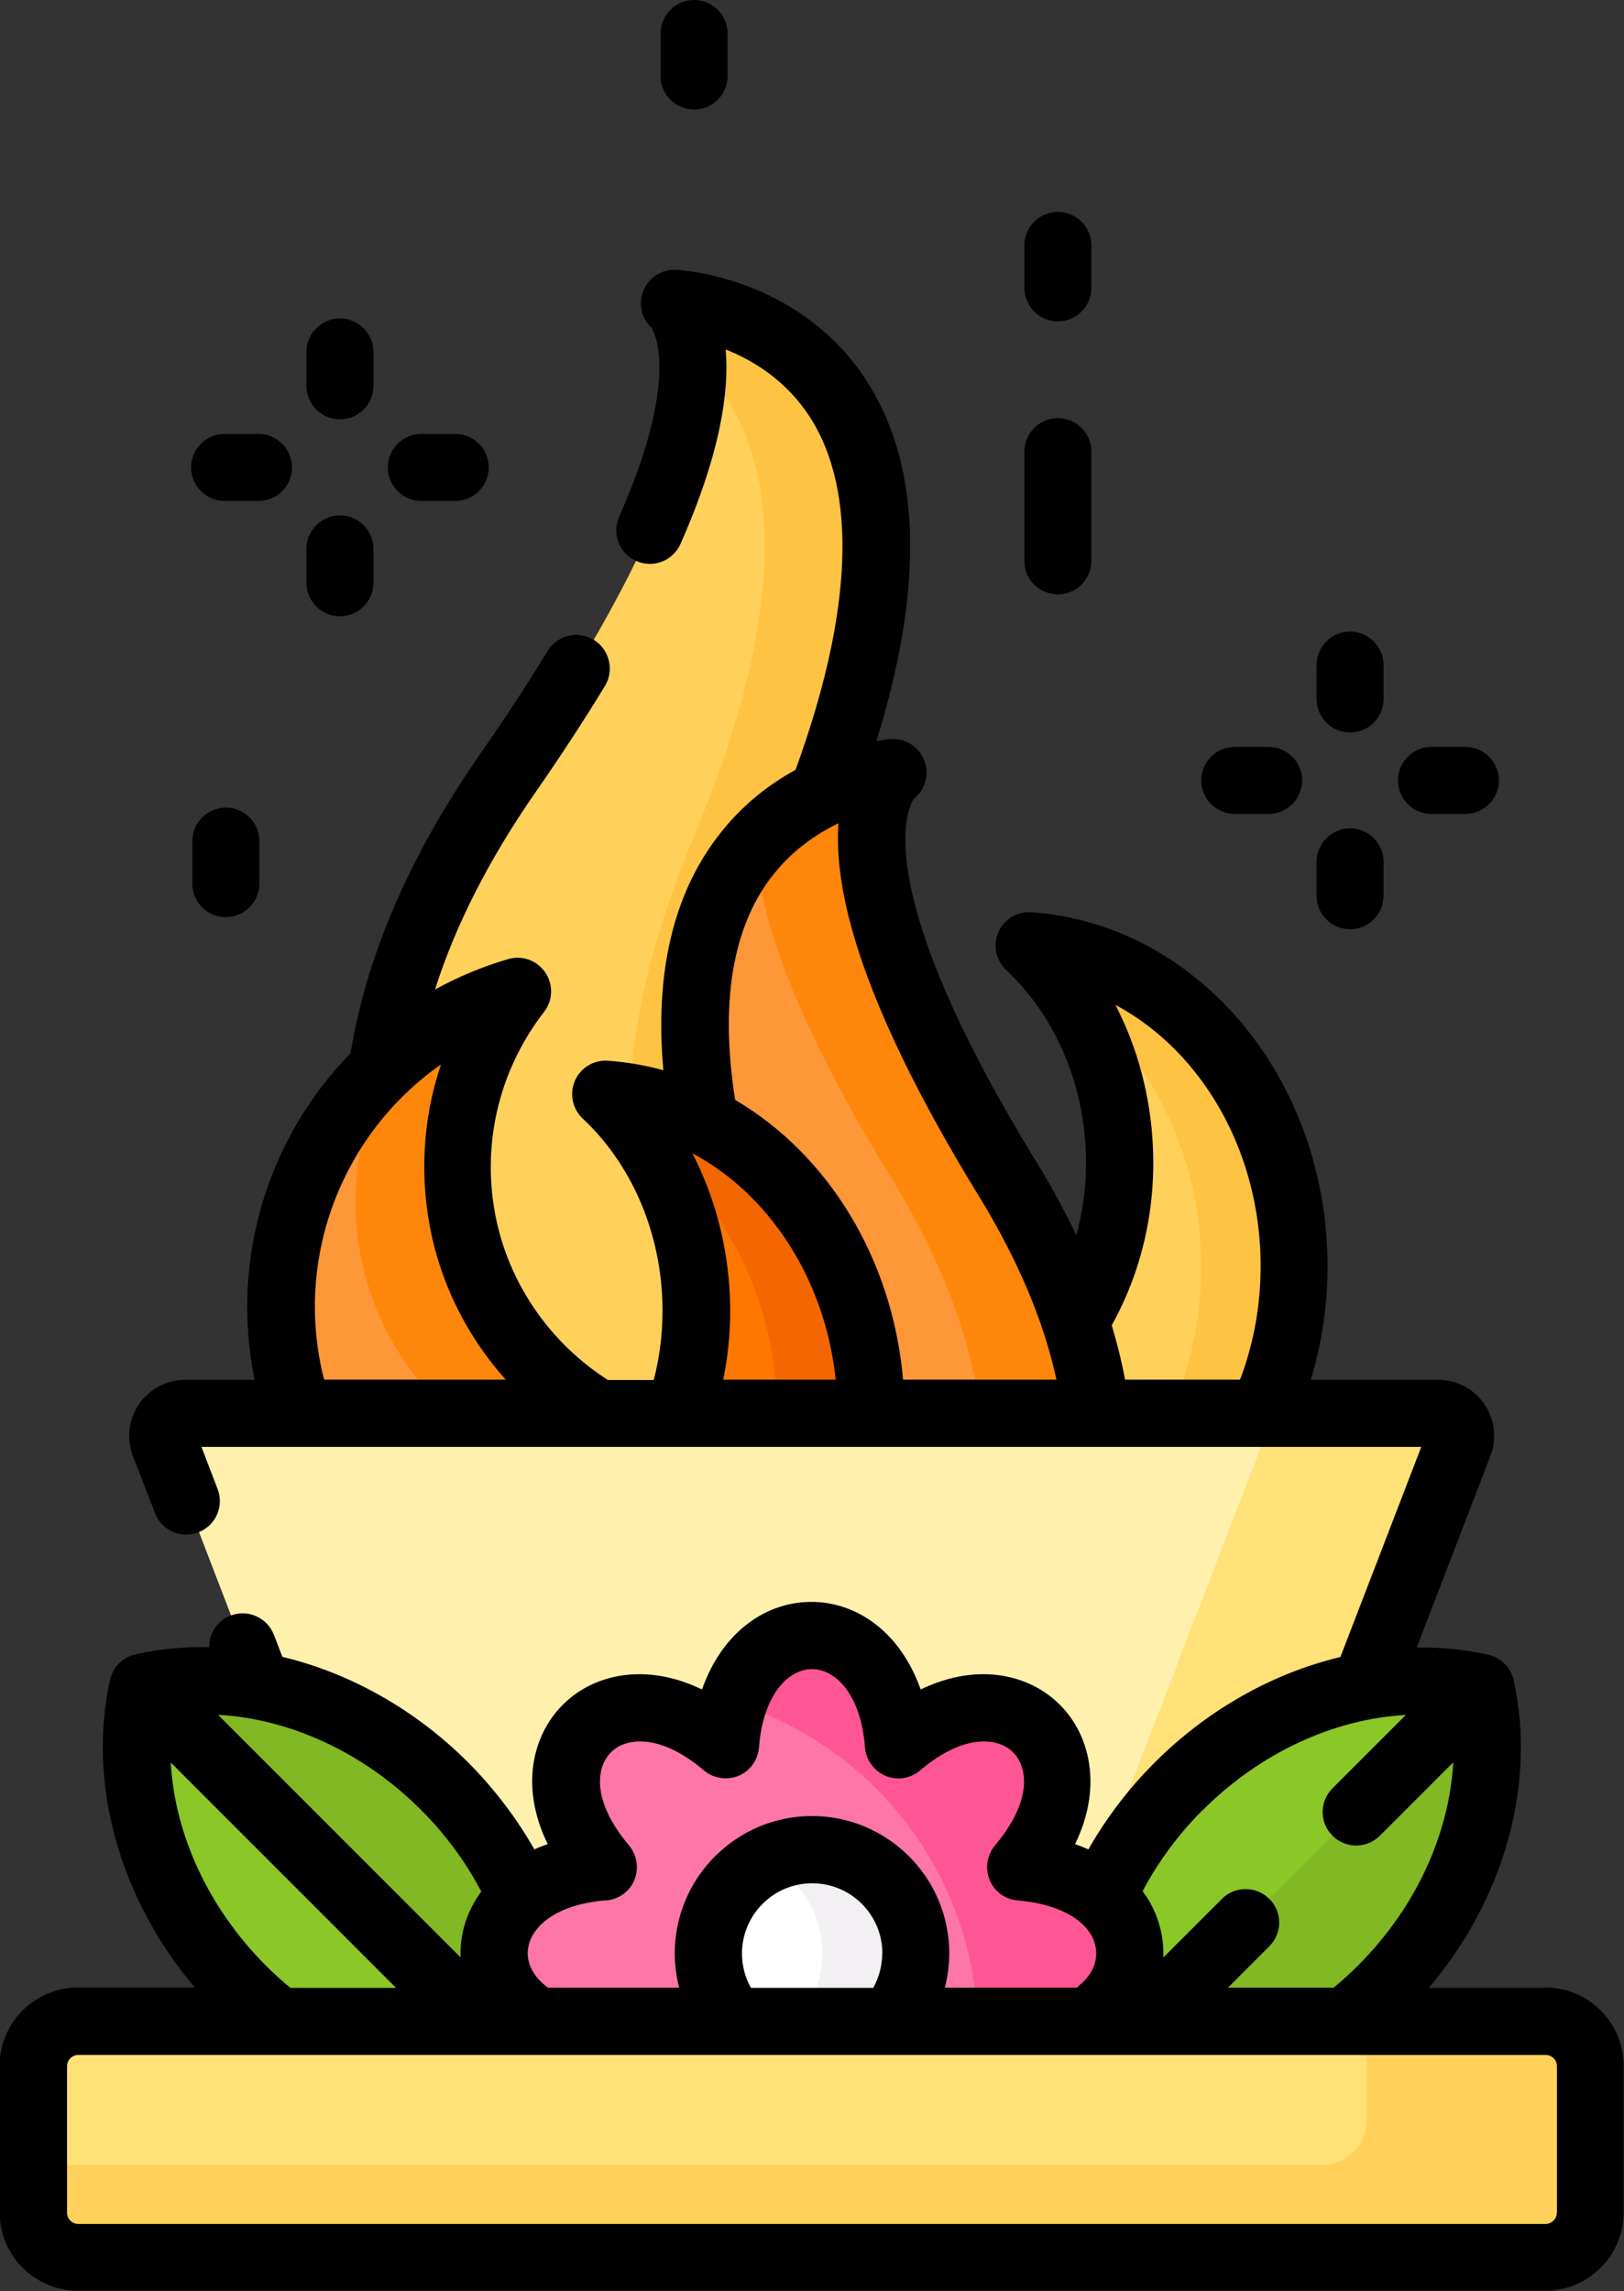 <svg viewBox="0 0 92.54 130.52" xmlns="http://www.w3.org/2000/svg" data-name="Layer 2" id="Layer_2">
  <rect x="0" y="0" width="92.54" height="130.52" fill="#333333" stroke="none"/>
  <defs>
    <style>
      .cls-1 {
        fill: #fe860a;
      }

      .cls-2 {
        fill: #81b823;
      }

      .cls-3 {
        fill: #f3f0f3;
      }

      .cls-4 {
        fill: #fff;
      }

      .cls-5 {
        fill: #ffe177;
      }

      .cls-6 {
        fill: #fe76a8;
      }

      .cls-7 {
        fill: #fff0ad;
      }

      .cls-8 {
        fill: #ffc344;
      }

      .cls-9 {
        fill: #ffd15b;
      }

      .cls-10 {
        fill: #fe5694;
      }

      .cls-11 {
        fill: #fe9738;
      }

      .cls-12 {
        fill: #8bc727;
      }

      .cls-13 {
        fill: #fe7701;
      }

      .cls-14 {
        fill: #f46700;
      }
    </style>
  </defs>
  <g data-name="Layer 1" id="Layer_1-2">
    <g>
      <g>
        <path d="M21.75,61.32c1.95-1.94,4.35-3.46,7.1-4.38-2.69,3.83-3.65,8.6-2.61,13.19.99,4.41,3.82,8.27,7.75,10.6l.06.04h4.83l.06-.17c.75-2.13,1.09-4.37,1-6.67-.17-4.31-1.87-8.38-4.7-11.29,1.66.21,3.27.71,4.81,1.5l.46.24-.09-.51c-1.18-6.4-.43-11.43,2.24-14.92,1.24-1.62,2.73-2.68,4.1-3.38,10.54-27.43-8.31-28.3-8.31-28.3,0,0,5.74,4.87-9.48,26.76-4.4,6.33-6.59,12.18-7.22,17.3h0Z" class="cls-9"></path>
        <path d="M39.5,20.46c3.95,3.59,6.74,11.17.03,27.21-2.49,5.95-3.54,10.92-3.64,15.07,1.43.25,2.82.72,4.15,1.41l.46.24-.09-.51c-1.18-6.4-.43-11.43,2.24-14.92,1.24-1.62,2.73-2.68,4.1-3.38,10.54-27.43-8.31-28.3-8.31-28.3,0,0,.94.8,1.05,3.2Z" class="cls-8"></path>
        <path d="M63.79,65.49c.15,3.76-.87,7.27-2.7,10.06.55,1.7.93,3.37,1.12,5l.03.22h9.57c1.35-2.79,2.06-6.03,1.92-9.46-.37-9.4-6.98-16.87-15.08-17.45,2.98,2.78,4.95,6.93,5.14,11.62h0Z" class="cls-9"></path>
        <path d="M73.73,71.32c-.37-9.4-6.98-16.87-15.08-17.45.91.85,1.73,1.83,2.43,2.92,4.22,3.12,7.11,8.42,7.35,14.54.14,3.43-.57,6.66-1.92,9.46h5.3c1.35-2.79,2.06-6.03,1.92-9.46Z" class="cls-8"></path>
        <path d="M57.42,67.16c-11.97-19.51-6.53-23.17-6.53-23.17,0,0-14.2,1.17-10.74,19.92,5.34,2.77,9.18,8.76,9.46,15.85.01.34.02.67.01,1h12.87c-.44-4.01-1.99-8.58-5.08-13.61Z" class="cls-11"></path>
        <path d="M57.42,67.16c-11.97-19.51-6.53-23.17-6.53-23.17,0,0-4.51.37-7.83,4.06.07,3.32,1.64,9.15,7.76,19.11,3.09,5.03,4.64,9.6,5.08,13.61h6.6c-.44-4.01-1.99-8.58-5.08-13.61h0Z" class="cls-1"></path>
        <path d="M39.68,73.94c.1,2.43-.29,4.74-1.07,6.83h11.02c0-.33,0-.67-.01-1-.37-9.4-6.98-16.87-15.08-17.45,2.98,2.78,4.95,6.93,5.14,11.62h0Z" class="cls-13"></path>
        <path d="M49.62,79.77c-.37-9.4-6.98-16.87-15.08-17.45.94.87,1.77,1.88,2.49,3,4.16,3.13,7,8.39,7.24,14.45.01.34.02.67.01,1h5.35c0-.33,0-.67-.01-1h0Z" class="cls-14"></path>
        <path d="M17.14,80.77h17.42c-3.97-2.19-7.01-6-8.07-10.7-1.12-4.98.16-9.91,3.03-13.61-9.4,2.73-15.28,12.39-13,22.22.17.72.38,1.41.62,2.09h0Z" class="cls-11"></path>
        <path d="M22.38,60.39c-1.92,3.4-2.65,7.5-1.72,11.64.79,3.51,2.69,6.53,5.26,8.74h8.63c-3.97-2.19-7.01-6-8.07-10.7-1.12-4.98.16-9.91,3.03-13.61-2.71.79-5.12,2.15-7.14,3.93h0Z" class="cls-1"></path>
      </g>
      <path d="M14.82,96.34c3.77.73,7.43,2.68,10.36,5.62,1.83,1.83,3.28,3.93,4.31,6.23l.14.31.26-.23c1.07-.93,2.64-1.51,4.52-1.66l.5-.04-.32-.38c-1.61-1.89-2.3-3.87-1.96-5.58.37-1.86,1.88-3.06,3.85-3.06,1.51,0,3.14.71,4.71,2.04l.38.32.04-.5c.12-1.59.54-2.93,1.24-3.98.85-1.28,2.1-2.01,3.43-2.01s2.58.73,3.43,2.01c.7,1.05,1.12,2.39,1.24,3.98l.04.5.38-.32c1.57-1.33,3.2-2.04,4.71-2.04,1.97,0,3.48,1.2,3.85,3.06.34,1.71-.36,3.69-1.96,5.58l-.32.38.5.04c1.89.15,3.45.72,4.52,1.65l.26.22.14-.31c1.03-2.3,2.47-4.39,4.3-6.22,2.93-2.93,6.59-4.89,10.36-5.62l5.42-14.09c.32-.83-.29-1.73-1.19-1.73H10.59c-.89,0-1.51.9-1.19,1.73l5.42,14.09Z" class="cls-7"></path>
      <path d="M71.92,82.25l-9.75,25.34c.23.15.45.31.65.48,1-2.25,2.46-4.4,4.36-6.3,3.1-3.1,6.88-5.03,10.65-5.72l5.31-13.8c.32-.83-.29-1.73-1.19-1.73h-11.22c.89,0,1.51.9,1.19,1.73Z" class="cls-5"></path>
      <path d="M76.33,115.41c.84-.62,1.64-1.31,2.41-2.08,4.94-4.94,6.89-11.57,5.64-17.21-5.63-1.25-12.27.7-17.21,5.64-3.93,3.93-5.97,8.92-6.01,13.64h15.17Z" class="cls-12"></path>
      <path d="M16.21,115.41h15.16c-.04-4.72-2.08-9.71-6.01-13.64-4.94-4.94-11.57-6.89-17.21-5.64-1.25,5.63.7,12.27,5.64,17.21.76.76,1.57,1.46,2.41,2.08h0Z" class="cls-2"></path>
      <path d="M31.15,115.41h30.25c1.08-.5,1.92-1.22,2.44-2.12.72-1.25.72-2.75,0-4.01-.96-1.67-3-2.71-5.68-2.92,1.65-1.94,2.38-3.97,2.02-5.8-.39-1.98-2-3.27-4.1-3.27-1.59,0-3.27.74-4.88,2.1-.13-1.63-.56-3.01-1.28-4.1-.9-1.35-2.23-2.12-3.64-2.12s-2.74.77-3.64,2.12c-.73,1.09-1.16,2.47-1.28,4.1-1.61-1.36-3.29-2.1-4.88-2.1-2.1,0-3.71,1.28-4.1,3.27-.36,1.83.37,3.86,2.02,5.8-4.27.35-6.23,2.71-6.23,4.93,0,1.55.96,3.17,3,4.12h0Z" class="cls-6"></path>
      <path d="M63.84,109.29c-.96-1.67-3-2.71-5.68-2.92,1.65-1.94,2.38-3.97,2.02-5.8-.39-1.98-2-3.27-4.1-3.27-1.59,0-3.27.74-4.88,2.1-.13-1.63-.56-3.01-1.28-4.1-.9-1.35-2.23-2.12-3.64-2.12s-2.74.77-3.64,2.12c-.34.5-.61,1.07-.81,1.7,7.91,2.46,13.68,9.75,13.88,18.42h5.71c1.08-.5,1.92-1.22,2.44-2.12.72-1.25.72-2.75,0-4.01h0Z" class="cls-10"></path>
      <g>
        <path d="M76.33,115.41c.84-.62,1.64-1.31,2.41-2.08,4.94-4.94,6.89-11.57,5.64-17.21l-19.28,19.28h11.23Z" class="cls-2"></path>
        <path d="M16.21,115.41h11.23l-19.28-19.28c-1.25,5.63.7,12.27,5.64,17.21.76.76,1.57,1.46,2.41,2.08h0Z" class="cls-12"></path>
      </g>
      <g>
        <path d="M50.5,115.41c1.04-1.06,1.68-2.52,1.68-4.12,0-3.26-2.64-5.91-5.91-5.91s-5.91,2.64-5.91,5.91c0,1.6.64,3.06,1.68,4.12h8.46Z" class="cls-4"></path>
        <path d="M46.27,105.38c-.96,0-1.86.23-2.66.63,1.93.97,3.25,2.97,3.25,5.28,0,1.6-.64,3.06-1.68,4.12h5.31c1.04-1.06,1.68-2.52,1.68-4.12,0-3.26-2.64-5.91-5.91-5.91h0Z" class="cls-3"></path>
      </g>
      <path d="M88.08,128.61H4.46c-1.41,0-2.55-1.14-2.55-2.55v-8.35c0-1.41,1.14-2.55,2.55-2.55h83.62c1.41,0,2.55,1.14,2.55,2.55v8.35c0,1.41-1.14,2.55-2.55,2.55Z" class="cls-5"></path>
      <path d="M88.08,115.16h-10.2v5.62c0,1.41-1.14,2.55-2.55,2.55H1.91v2.74c0,1.41,1.14,2.55,2.55,2.55h83.62c1.41,0,2.55-1.14,2.55-2.55v-8.35c0-1.41-1.14-2.55-2.55-2.55Z" class="cls-9"></path>
      <g>
        <path d="M88.08,113.25h-6.66c4.3-5.08,6.14-11.64,4.83-17.53-.16-.73-.73-1.29-1.45-1.45-1.33-.3-2.7-.43-4.07-.41l4.2-10.92c.38-.98.25-2.08-.35-2.95-.59-.87-1.58-1.38-2.63-1.38h-7.26c.72-2.35,1.04-4.85.94-7.36-.41-10.33-7.66-18.62-16.85-19.28-.81-.06-1.57.4-1.89,1.14s-.14,1.61.45,2.16c2.72,2.54,4.37,6.3,4.53,10.3.07,1.66-.12,3.27-.54,4.8-.66-1.39-1.42-2.79-2.29-4.2-9.9-16.14-7.15-20.42-6.96-20.67.63-.5.88-1.35.61-2.12-.29-.82-1.1-1.35-1.96-1.27-.05,0-.34.03-.79.11,2.76-8.87,2.55-15.8-.62-20.62-3.84-5.84-10.51-6.21-10.8-6.23-.82-.04-1.57.45-1.87,1.21s-.08,1.63.54,2.16c.01,0-.03.02-.02.03.1.18.28.6.36,1.34.17,1.54-.08,4.42-2.25,9.33-.43.97.01,2.09.98,2.52.97.43,2.09-.01,2.52-.98,2.29-5.19,2.78-8.72,2.57-11.07,1.57.62,3.43,1.75,4.78,3.82,2.75,4.23,2.47,11.18-.8,20.13-1.5.82-3.08,2.02-4.42,3.78-2.57,3.36-3.6,7.83-3.11,13.33-1.02-.28-2.07-.46-3.15-.54-.81-.06-1.57.4-1.89,1.14-.32.74-.14,1.61.45,2.16,2.72,2.54,4.37,6.3,4.53,10.3.06,1.57-.1,3.11-.49,4.59h-2.61c-3.2-2.05-5.49-5.28-6.32-8.95-.95-4.22.03-8.6,2.68-12.02.51-.65.54-1.56.07-2.25-.47-.69-1.32-.99-2.11-.76-1.48.43-2.87,1.02-4.17,1.73,1.16-3.66,3.08-7.43,5.73-11.24,1.45-2.09,2.78-4.12,3.95-6.05.55-.9.26-2.08-.64-2.63-.9-.55-2.08-.26-2.63.64-1.13,1.86-2.42,3.83-3.83,5.85-4.02,5.78-6.5,11.52-7.39,17.06-4.66,4.76-6.89,11.67-5.47,18.61h-3.96c-1.05,0-2.03.52-2.63,1.38-.59.87-.72,1.97-.35,2.95l1.26,3.26c.38.99,1.49,1.48,2.47,1.1.99-.38,1.48-1.49,1.1-2.47l-.92-2.4h69.51l-4.61,11.97c-3.85.92-7.56,2.99-10.59,6.02-1.49,1.49-2.75,3.15-3.77,4.94-.25-.11-.5-.21-.76-.3.8-1.64,1.06-3.31.75-4.87-.57-2.87-2.97-4.81-5.98-4.81-1.18,0-2.38.3-3.57.87-.26-.74-.59-1.41-1-2.02-1.26-1.89-3.17-2.97-5.23-2.97s-3.97,1.08-5.23,2.97c-.41.61-.74,1.29-1,2.02-1.19-.58-2.4-.87-3.57-.87-3,0-5.4,1.93-5.98,4.81-.31,1.56-.04,3.23.76,4.87-.26.09-.52.19-.76.3-1.02-1.79-2.28-3.45-3.77-4.95-3.03-3.03-6.75-5.1-10.59-6.02l-.48-1.25c-.38-.99-1.49-1.48-2.47-1.1-.77.29-1.23,1.03-1.22,1.8-1.42-.03-2.83.1-4.2.41-.73.16-1.29.73-1.45,1.45-1.31,5.89.54,12.45,4.83,17.53h-6.66c-2.46,0-4.46,2-4.46,4.46v8.35c0,2.46,2,4.46,4.46,4.46h83.62c2.46,0,4.46-2,4.46-4.46v-8.35c0-2.46-2-4.46-4.46-4.46ZM65.7,65.41c-.12-2.89-.86-5.69-2.14-8.16,1.5.8,2.89,1.91,4.09,3.29,2.53,2.91,4.01,6.76,4.17,10.85.1,2.49-.3,4.96-1.16,7.21h-6.55c-.19-1.02-.45-2.06-.76-3.1,1.68-3.02,2.5-6.49,2.35-10.09h0ZM43.94,49.99c1.15-1.52,2.57-2.48,3.84-3.09-.03.44-.04.92-.02,1.44.19,4.78,2.89,11.45,8.03,19.82,2.21,3.6,3.69,7.11,4.41,10.44h-8.74c-.61-6.95-4.31-12.85-9.57-15.94-.86-5.46-.18-9.73,2.05-12.68h0ZM41.59,73.86c-.12-2.89-.86-5.69-2.14-8.16,1.5.8,2.89,1.91,4.09,3.29,2.27,2.61,3.7,5.99,4.08,9.61h-6.41c.32-1.55.45-3.13.38-4.74h0ZM18.38,78.25c-1.59-6.87,1.27-13.78,6.75-17.61-1.06,3.13-1.25,6.53-.51,9.85.68,3.02,2.14,5.81,4.2,8.11h-10.35c-.03-.12-.06-.24-.09-.35h0ZM68.53,103.13c3.28-3.28,7.47-5.2,11.58-5.43l-4.18,4.18c-.75.75-.75,1.96,0,2.7.37.37.86.56,1.35.56s.98-.19,1.35-.56l4.18-4.18c-.23,4.11-2.15,8.31-5.43,11.58-.44.44-.9.86-1.39,1.26h-6.02l2.36-2.36c.75-.75.75-1.96,0-2.7s-1.96-.75-2.7,0l-3.34,3.34c.04-1.09-.22-2.19-.79-3.19-.12-.2-.25-.4-.39-.59.89-1.68,2.03-3.23,3.42-4.62h0ZM34.54,108.27c.72-.06,1.34-.51,1.61-1.17.27-.66.15-1.42-.31-1.97-1.27-1.5-1.84-2.98-1.6-4.19.22-1.08,1.05-1.73,2.23-1.73,1.11,0,2.37.57,3.64,1.65.55.46,1.31.58,1.97.31s1.11-.9,1.17-1.62c.1-1.31.43-2.38.97-3.19.54-.81,1.29-1.27,2.05-1.27s1.51.46,2.05,1.27c.54.81.87,1.88.97,3.19.06.72.51,1.34,1.17,1.62.66.28,1.42.16,1.97-.31,1.27-1.08,2.53-1.65,3.64-1.65,1.18,0,2.01.65,2.23,1.73.24,1.2-.33,2.69-1.6,4.19-.46.55-.58,1.31-.31,1.97s.9,1.12,1.61,1.17c2.03.17,3.56.89,4.18,1.97.38.67.38,1.43,0,2.09-.2.34-.48.64-.84.91h-7.5c.16-.63.25-1.29.25-1.96,0-4.31-3.51-7.82-7.82-7.82s-7.82,3.51-7.82,7.82c0,.67.09,1.32.25,1.96h-7.47c-.74-.54-1.16-1.23-1.16-1.96,0-1.32,1.38-2.77,4.47-3.02ZM50.27,111.29c0,.69-.18,1.36-.51,1.96h-6.97c-.33-.59-.51-1.26-.51-1.96,0-2.2,1.79-4,4-4s4,1.79,4,4h0ZM27.43,107.75c-.77,1.05-1.19,2.27-1.19,3.54,0,.08,0,.16.01.23l-13.83-13.83c4.11.23,8.31,2.15,11.58,5.43,1.39,1.39,2.53,2.94,3.42,4.63h0ZM9.72,100.4l12.85,12.85h-6.02c-.49-.4-.96-.83-1.39-1.26-3.28-3.28-5.2-7.47-5.43-11.58ZM88.71,126.06c0,.35-.29.64-.64.64H4.46c-.35,0-.64-.29-.64-.64v-8.35c0-.35.29-.64.64-.64h83.62c.35,0,.64.29.64.64v8.35Z"></path>
        <path d="M76.93,41.73c1.06,0,1.91-.86,1.91-1.91v-1.93c0-1.06-.86-1.91-1.91-1.91s-1.91.86-1.91,1.91v1.93c0,1.06.86,1.91,1.91,1.91Z"></path>
        <path d="M76.93,52.94c1.06,0,1.91-.86,1.91-1.91v-1.93c0-1.06-.86-1.91-1.91-1.91s-1.91.86-1.91,1.91v1.93c0,1.06.86,1.91,1.91,1.91Z"></path>
        <path d="M70.36,46.37h1.93c1.06,0,1.91-.86,1.91-1.91s-.86-1.91-1.91-1.91h-1.93c-1.06,0-1.91.86-1.91,1.91s.86,1.91,1.91,1.91Z"></path>
        <path d="M81.57,46.37h1.93c1.06,0,1.91-.86,1.91-1.91s-.86-1.91-1.91-1.91h-1.93c-1.06,0-1.91.86-1.91,1.91s.86,1.91,1.91,1.91Z"></path>
        <path d="M19.37,23.89c1.06,0,1.91-.86,1.91-1.91v-1.93c0-1.06-.86-1.91-1.91-1.91s-1.91.86-1.91,1.91v1.93c0,1.06.86,1.91,1.91,1.91Z"></path>
        <path d="M19.37,35.11c1.06,0,1.91-.86,1.91-1.91v-1.93c0-1.06-.86-1.91-1.91-1.91s-1.91.86-1.91,1.91v1.93c0,1.06.86,1.91,1.91,1.91Z"></path>
        <path d="M12.8,28.54h1.93c1.06,0,1.91-.86,1.91-1.91s-.86-1.91-1.91-1.91h-1.93c-1.06,0-1.91.86-1.91,1.91s.86,1.91,1.91,1.91Z"></path>
        <path d="M24.01,28.54h1.93c1.06,0,1.91-.86,1.91-1.91s-.86-1.91-1.91-1.91h-1.93c-1.06,0-1.91.86-1.91,1.91s.86,1.91,1.91,1.91Z"></path>
        <path d="M60.28,18.31c1.06,0,1.91-.86,1.91-1.91v-2.42c0-1.06-.86-1.91-1.91-1.91s-1.91.86-1.91,1.91v2.42c0,1.06.86,1.91,1.91,1.91Z"></path>
        <path d="M39.55,6.24c1.06,0,1.91-.86,1.91-1.91V1.91c0-1.06-.86-1.91-1.91-1.91s-1.91.86-1.91,1.91v2.42c0,1.06.86,1.91,1.91,1.91Z"></path>
        <path d="M12.87,46.01c-1.06,0-1.91.86-1.91,1.91v2.42c0,1.06.86,1.91,1.91,1.91s1.91-.86,1.91-1.91v-2.42c0-1.06-.86-1.91-1.91-1.91Z"></path>
        <path d="M60.28,33.86c1.06,0,1.91-.86,1.91-1.91v-6.22c0-1.06-.86-1.91-1.91-1.91s-1.91.86-1.91,1.91v6.22c0,1.06.86,1.91,1.91,1.91Z"></path>
      </g>
    </g>
  </g>
</svg>